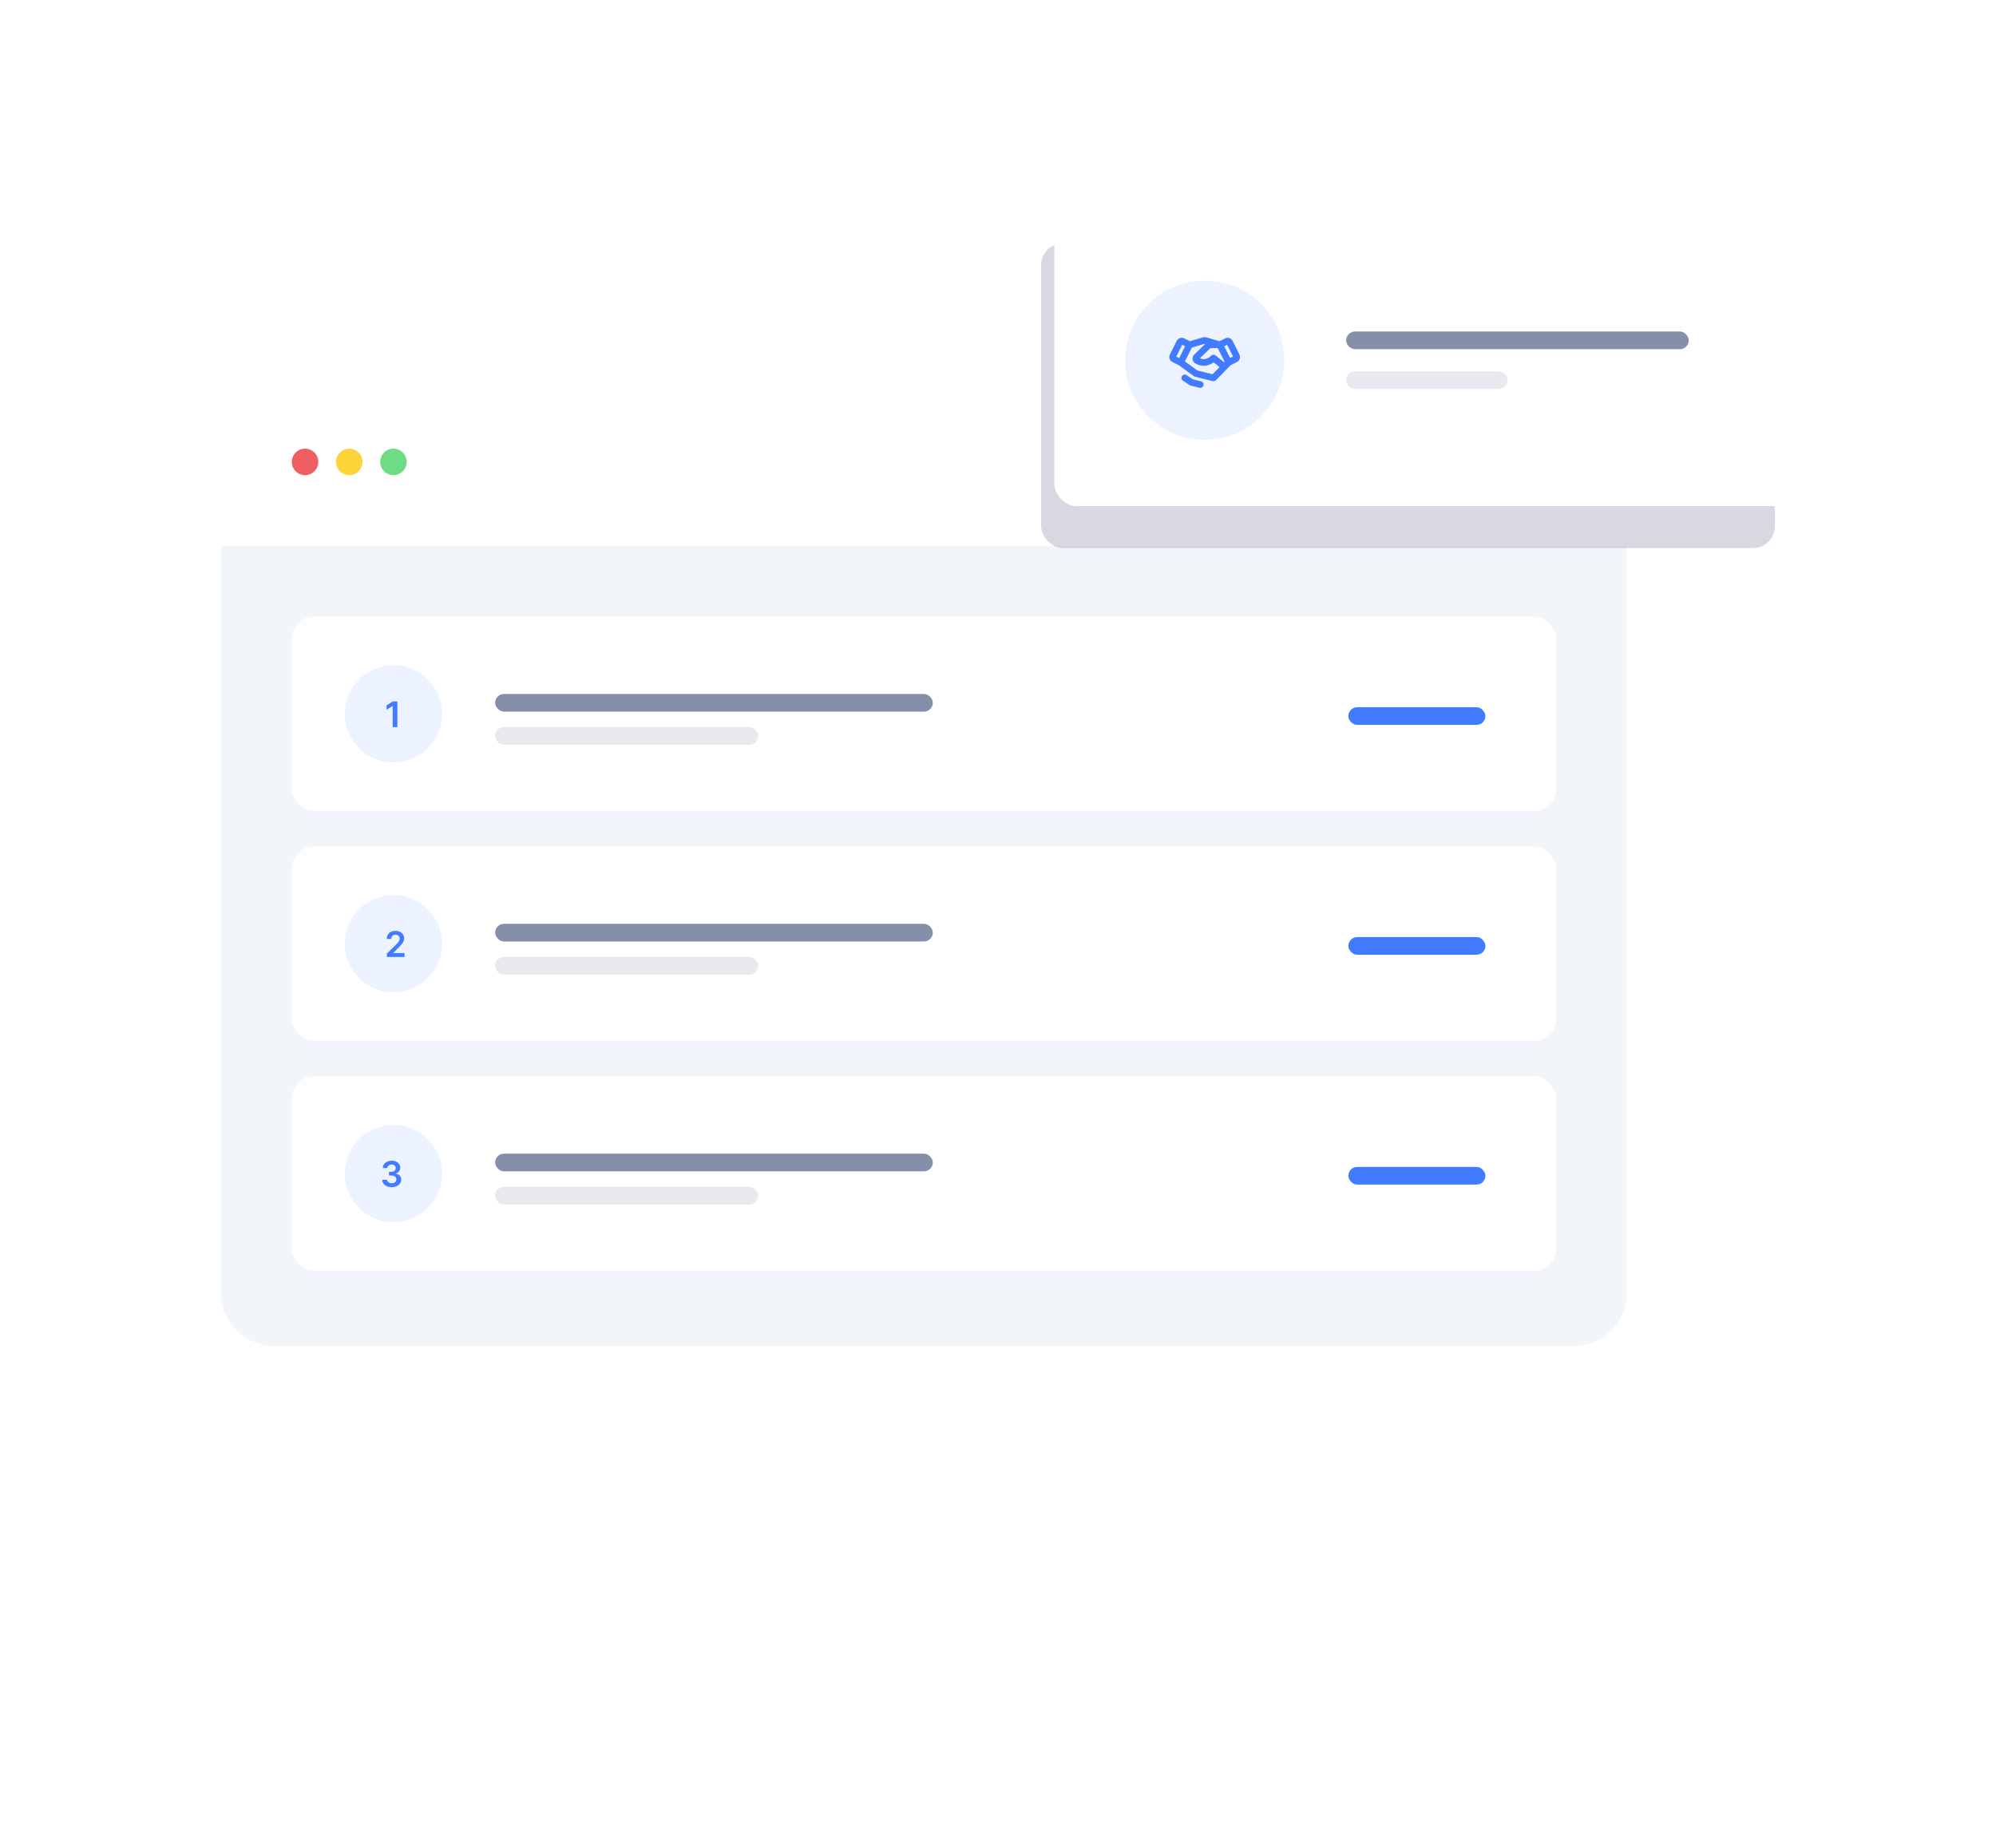 <svg width="903" height="836" viewBox="0 0 903 836" fill="none" xmlns="http://www.w3.org/2000/svg">
<circle cx="418" cy="418" r="418" fill="url(#paint0_linear_1230_614)" fill-opacity="0.1"/>
<circle cx="418" cy="418" r="296.913" fill="url(#paint1_linear_1230_614)" fill-opacity="0.1"/>
<circle cx="418" cy="418" r="297.913" stroke="url(#paint2_linear_1230_614)" stroke-opacity="0.5" stroke-width="2"/>
<path d="M100 195C100 181.745 110.745 171 124 171H712C725.255 171 736 181.745 736 195V247H100V195Z" fill="white"/>
<path d="M100 247H736V585C736 598.255 725.255 609 712 609H124C110.745 609 100 598.255 100 585V247Z" fill="#F2F5F9"/>
<circle cx="138" cy="209" r="6" fill="#EF5E60"/>
<circle cx="158" cy="209" r="6" fill="#FED43B"/>
<circle cx="178" cy="209" r="6" fill="#6DDC85"/>
<rect opacity="0.1" x="603" y="203" width="101" height="8" rx="4" fill="#0A2156"/>
<rect x="132" y="279" width="572" height="88" rx="10" fill="white"/>
<rect x="610" y="320" width="62" height="8" rx="4" fill="#417BFF"/>
<rect opacity="0.5" x="224" y="314" width="198" height="8" rx="4" fill="#0A2156"/>
<rect opacity="0.1" x="224" y="329" width="119" height="8" rx="4" fill="#0A2156"/>
<circle opacity="0.1" cx="178" cy="323" r="22" fill="#417BFF"/>
<path d="M179.767 317.364V329H177.659V319.415H177.591L174.869 321.153V319.222L177.761 317.364H179.767Z" fill="#417BFF"/>
<rect x="132" y="383" width="572" height="88" rx="10" fill="white"/>
<rect x="610" y="424" width="62" height="8" rx="4" fill="#417BFF"/>
<rect opacity="0.5" x="224" y="418" width="198" height="8" rx="4" fill="#0A2156"/>
<rect opacity="0.1" x="224" y="433" width="119" height="8" rx="4" fill="#0A2156"/>
<circle opacity="0.1" cx="178" cy="427" r="22" fill="#417BFF"/>
<path d="M175.034 433V431.477L179.074 427.517C179.46 427.127 179.782 426.78 180.04 426.477C180.297 426.174 180.491 425.881 180.619 425.597C180.748 425.312 180.812 425.009 180.812 424.688C180.812 424.32 180.729 424.006 180.562 423.744C180.396 423.479 180.167 423.275 179.875 423.131C179.583 422.987 179.252 422.915 178.881 422.915C178.498 422.915 178.163 422.994 177.875 423.153C177.587 423.309 177.364 423.53 177.205 423.818C177.049 424.106 176.972 424.449 176.972 424.847H174.966C174.966 424.108 175.134 423.466 175.472 422.92C175.809 422.375 176.273 421.953 176.864 421.653C177.458 421.354 178.14 421.205 178.909 421.205C179.689 421.205 180.375 421.35 180.966 421.642C181.557 421.934 182.015 422.333 182.341 422.841C182.67 423.348 182.835 423.928 182.835 424.58C182.835 425.015 182.752 425.443 182.585 425.864C182.419 426.284 182.125 426.75 181.705 427.261C181.288 427.773 180.703 428.392 179.949 429.119L177.943 431.159V431.239H183.011V433H175.034Z" fill="#417BFF"/>
<rect x="132" y="487" width="572" height="88" rx="10" fill="white"/>
<rect x="610" y="528" width="62" height="8" rx="4" fill="#417BFF"/>
<rect opacity="0.5" x="224" y="522" width="198" height="8" rx="4" fill="#0A2156"/>
<rect opacity="0.1" x="224" y="537" width="119" height="8" rx="4" fill="#0A2156"/>
<circle opacity="0.1" cx="178" cy="531" r="22" fill="#417BFF"/>
<path d="M177.21 537.159C176.392 537.159 175.665 537.019 175.028 536.739C174.396 536.458 173.896 536.068 173.528 535.568C173.161 535.068 172.966 534.491 172.943 533.835H175.08C175.098 534.15 175.203 534.424 175.392 534.659C175.581 534.89 175.833 535.07 176.148 535.199C176.462 535.328 176.814 535.392 177.205 535.392C177.621 535.392 177.991 535.32 178.312 535.176C178.634 535.028 178.886 534.824 179.068 534.562C179.25 534.301 179.339 534 179.335 533.659C179.339 533.307 179.248 532.996 179.062 532.727C178.877 532.458 178.608 532.248 178.256 532.097C177.907 531.945 177.487 531.869 176.994 531.869H175.966V530.244H176.994C177.4 530.244 177.754 530.174 178.057 530.034C178.364 529.894 178.604 529.697 178.778 529.443C178.953 529.186 179.038 528.888 179.034 528.551C179.038 528.222 178.964 527.936 178.812 527.693C178.665 527.447 178.455 527.256 178.182 527.119C177.913 526.983 177.597 526.915 177.233 526.915C176.877 526.915 176.547 526.979 176.244 527.108C175.941 527.237 175.697 527.42 175.511 527.659C175.326 527.894 175.227 528.174 175.216 528.5H173.188C173.203 527.848 173.39 527.277 173.75 526.784C174.114 526.288 174.598 525.902 175.205 525.625C175.811 525.345 176.491 525.205 177.244 525.205C178.021 525.205 178.695 525.35 179.267 525.642C179.843 525.93 180.288 526.318 180.602 526.807C180.917 527.295 181.074 527.835 181.074 528.426C181.078 529.081 180.884 529.631 180.494 530.074C180.108 530.517 179.6 530.807 178.972 530.943V531.034C179.79 531.148 180.417 531.451 180.852 531.943C181.292 532.432 181.509 533.04 181.506 533.767C181.506 534.419 181.32 535.002 180.949 535.517C180.581 536.028 180.074 536.43 179.426 536.722C178.782 537.013 178.044 537.159 177.21 537.159Z" fill="#417BFF"/>
<g opacity="0.4" filter="url(#filter0_f_1230_614)">
<rect x="471" y="110" width="332" height="138" rx="10" fill="#A09DB5"/>
</g>
<rect x="477" y="96" width="345" height="133" rx="10" fill="white"/>
<g clip-path="url(#clip0_1230_614)">
<path d="M544.455 174.364C544.374 174.688 544.187 174.976 543.923 175.182C543.659 175.388 543.335 175.5 543 175.5C542.877 175.5 542.754 175.485 542.635 175.455L538.635 174.455C538.468 174.414 538.31 174.345 538.168 174.25L535.168 172.25C534.836 172.029 534.606 171.686 534.527 171.295C534.449 170.905 534.529 170.499 534.75 170.167C534.971 169.836 535.314 169.606 535.705 169.527C536.095 169.449 536.501 169.529 536.833 169.75L539.616 171.606L543.366 172.544C543.752 172.641 544.083 172.887 544.287 173.228C544.492 173.57 544.552 173.978 544.455 174.364ZM560.875 162.344C560.772 162.655 560.609 162.943 560.394 163.191C560.18 163.439 559.918 163.642 559.625 163.789L556.766 165.219L550.069 172.06C549.886 172.243 549.658 172.376 549.408 172.445C549.159 172.515 548.895 172.518 548.644 172.455L540.644 170.455C540.456 170.408 540.279 170.325 540.123 170.211L533.375 165.285L530.383 163.785C530.088 163.639 529.826 163.436 529.61 163.188C529.394 162.941 529.229 162.653 529.125 162.341C529.02 162.03 528.978 161.701 529.001 161.373C529.024 161.045 529.111 160.725 529.258 160.431L532.375 154.224C532.672 153.631 533.192 153.18 533.821 152.971C534.449 152.761 535.136 152.81 535.729 153.106L538.303 154.395L544.579 152.56C544.854 152.48 545.146 152.48 545.421 152.56L551.698 154.395L554.276 153.105C554.869 152.81 555.554 152.762 556.182 152.972C556.81 153.182 557.329 153.632 557.625 154.224L560.731 160.435C560.88 160.728 560.97 161.047 560.995 161.375C561.019 161.703 560.979 162.032 560.875 162.344ZM554.038 163.75L550.913 157.5H547.608L542.833 162.131C544.803 163.039 546.728 162.155 547.935 160.938C548.196 160.675 548.544 160.519 548.913 160.498C549.282 160.477 549.646 160.593 549.935 160.824L553.843 163.949L554.038 163.75ZM532.171 161.329L533.488 161.988L536.146 156.671L534.829 156.013L532.171 161.329ZM551.75 166.125L549.038 163.946C546.476 165.858 543.306 166.045 540.663 164.353C540.347 164.151 540.081 163.882 539.883 163.564C539.686 163.247 539.562 162.889 539.521 162.517C539.48 162.145 539.524 161.769 539.648 161.416C539.772 161.063 539.973 160.742 540.238 160.478L540.253 160.463L545.228 155.625L545 155.563L539.208 157.256L536.068 163.536L541.649 167.616L548.54 169.339L551.75 166.125ZM557.824 161.33L555.171 156.013L553.854 156.671L556.513 161.988L557.824 161.33Z" fill="#417BFF"/>
</g>
<circle opacity="0.1" cx="545" cy="163" r="36" fill="#417BFF"/>
<rect opacity="0.5" x="609" y="150" width="155" height="8" rx="4" fill="#0A2156"/>
<rect opacity="0.1" x="609" y="168" width="73" height="8" rx="4" fill="#0A2156"/>
<defs>
<filter id="filter0_f_1230_614" x="371" y="10" width="532" height="338" filterUnits="userSpaceOnUse" color-interpolation-filters="sRGB">
<feFlood flood-opacity="0" result="BackgroundImageFix"/>
<feBlend mode="normal" in="SourceGraphic" in2="BackgroundImageFix" result="shape"/>
<feGaussianBlur stdDeviation="50" result="effect1_foregroundBlur_1230_614"/>
</filter>
<linearGradient id="paint0_linear_1230_614" x1="418" y1="0" x2="418" y2="836" gradientUnits="userSpaceOnUse">
<stop stop-color="white"/>
<stop offset="1" stop-color="white" stop-opacity="0"/>
</linearGradient>
<linearGradient id="paint1_linear_1230_614" x1="418" y1="121.087" x2="418" y2="714.913" gradientUnits="userSpaceOnUse">
<stop stop-color="white"/>
<stop offset="1" stop-color="white" stop-opacity="0"/>
</linearGradient>
<linearGradient id="paint2_linear_1230_614" x1="418" y1="121.087" x2="418" y2="714.913" gradientUnits="userSpaceOnUse">
<stop stop-color="white"/>
<stop offset="1" stop-color="white" stop-opacity="0"/>
</linearGradient>
<clipPath id="clip0_1230_614">
<rect width="32" height="32" fill="white" transform="translate(529 147)"/>
</clipPath>
</defs>
</svg>
